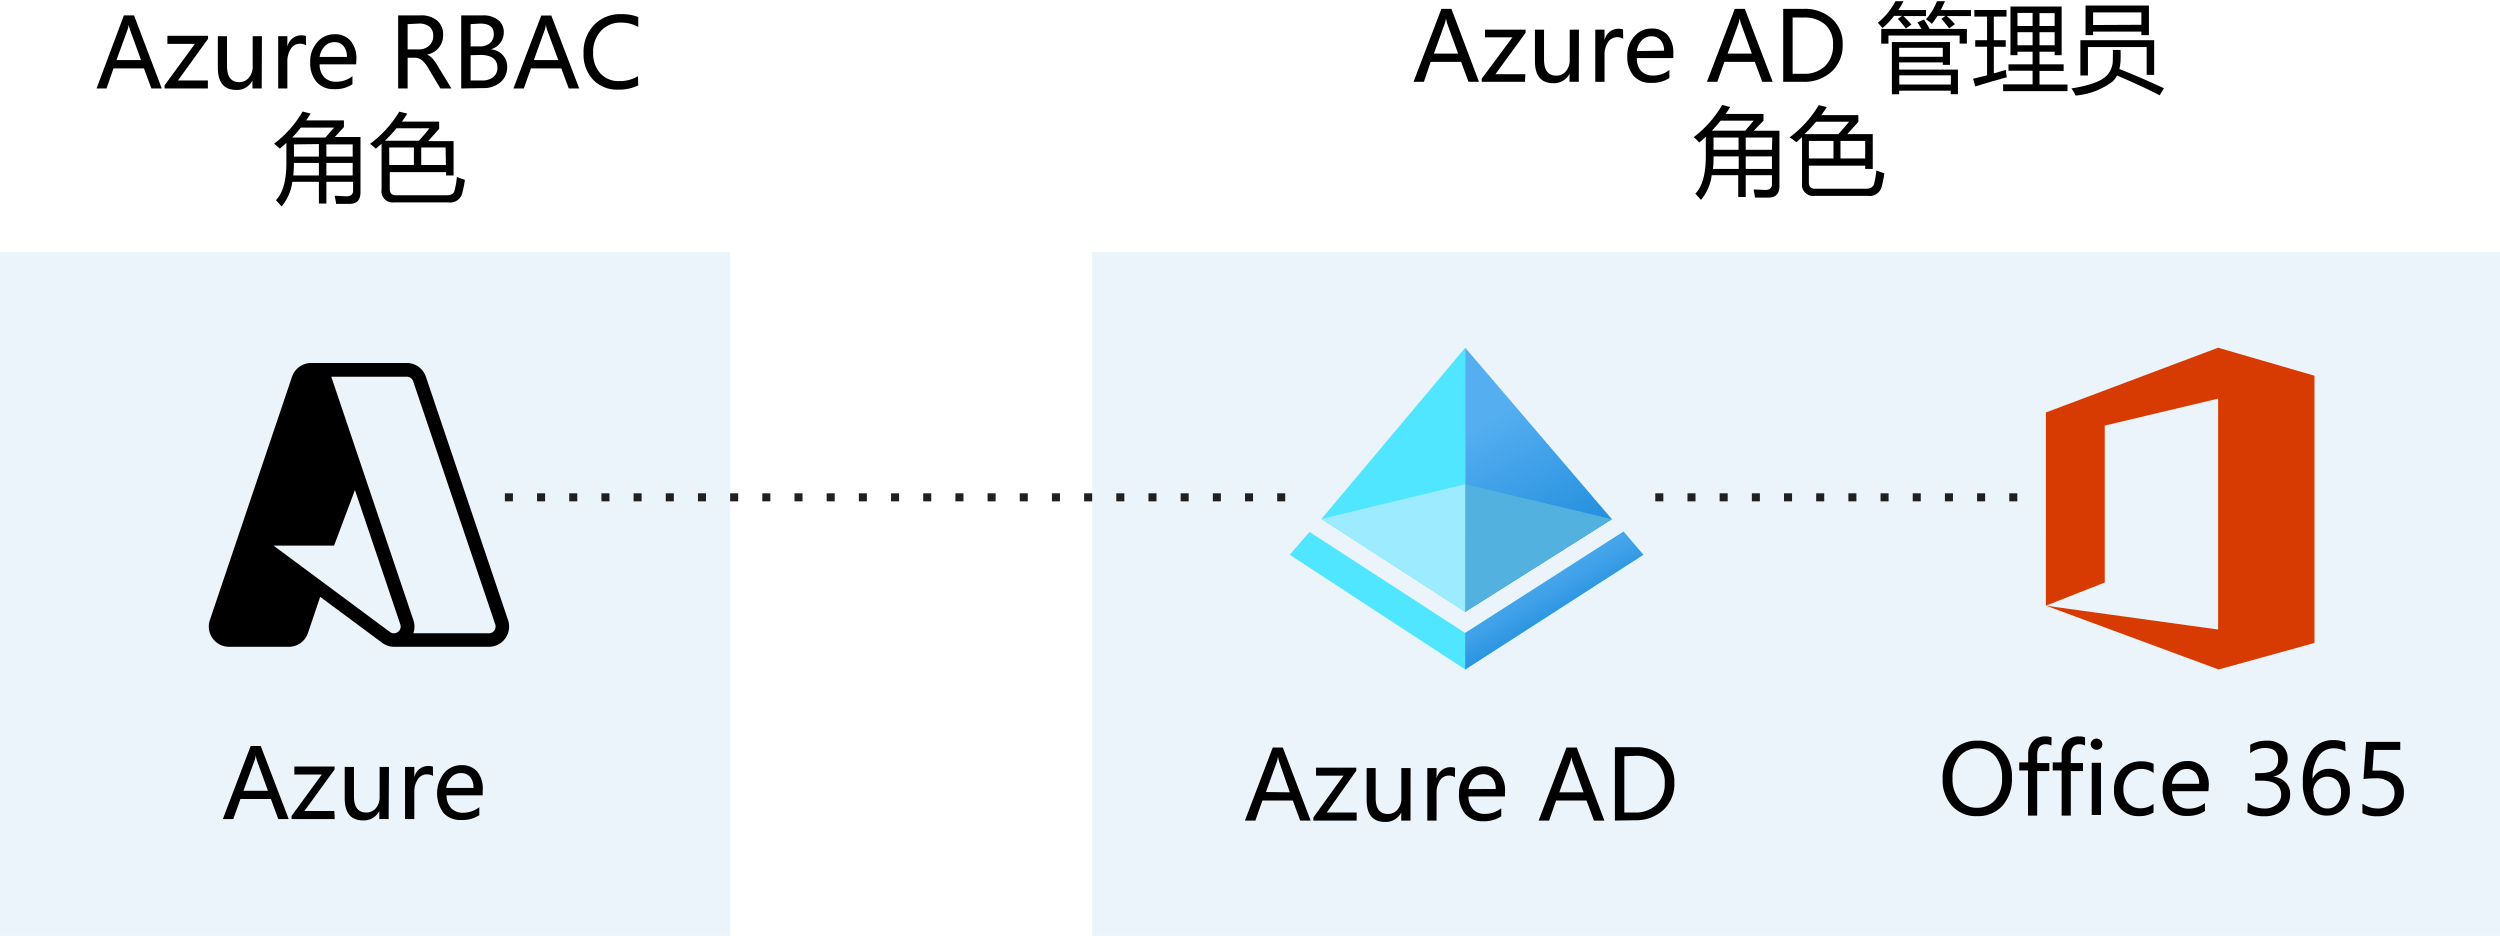 <svg xmlns="http://www.w3.org/2000/svg" xmlns:xlink="http://www.w3.org/1999/xlink" viewBox="0 0 310.76 116.32"><defs><style>.cls-1{fill:#fff;}.cls-2{fill:#0072c6;isolation:isolate;opacity:0.08;}.cls-3{fill:#d83b01;}.cls-4{fill:#50e6ff;}.cls-5{fill:url(#linear-gradient);}.cls-6{fill:#53b1e0;}.cls-7{fill:#9cebff;}.cls-8{fill:url(#linear-gradient-2);}.cls-9{fill:#231f20;}.cls-10{fill:#1e1e1e;}.cls-11{fill-rule:evenodd;}</style><linearGradient id="linear-gradient" x1="192.69" y1="328.39" x2="181.38" y2="306.98" gradientTransform="translate(0 -255.36)" gradientUnits="userSpaceOnUse"><stop offset="0" stop-color="#1988d9"/><stop offset="0.9" stop-color="#54aef0"/></linearGradient><linearGradient id="linear-gradient-2" x1="187.82" y1="322.17" x2="195.63" y2="335.65" gradientTransform="translate(0 -255.36)" gradientUnits="userSpaceOnUse"><stop offset="0.1" stop-color="#54aef0"/><stop offset="0.29" stop-color="#4fabee"/><stop offset="0.51" stop-color="#41a2e9"/><stop offset="0.74" stop-color="#2a93e0"/><stop offset="0.88" stop-color="#1988d9"/></linearGradient></defs><g id="source"><rect id="rect234" class="cls-1" x="-0.56" width="311.32" height="116.32"/><g id="g240"><rect id="rect236" class="cls-1" y="31.32" width="90.76" height="85"/><rect id="rect238" class="cls-2" y="31.32" width="90.76" height="85"/></g><g id="g246"><rect id="rect242" class="cls-1" x="135.76" y="31.32" width="175" height="85"/><rect id="rect244" class="cls-2" x="135.76" y="31.32" width="175" height="85"/></g><g id="g258"><polygon id="polygon254" class="cls-1" points="254.31 51.27 254.32 75.29 261.62 72.44 261.62 52.89 275.77 49.5 275.77 78.25 254.33 75.29 275.77 83.21 275.77 83.22 287.67 79.92 287.67 79.89 287.68 79.89 287.68 79.89 287.67 79.88 287.67 46.66 275.77 43.22 254.37 51.26 254.31 51.27"/><polygon id="polygon256" class="cls-3" points="275.78 83.22 254.32 75.29 275.72 78.25 275.72 49.55 261.63 52.9 261.63 72.41 254.31 75.29 254.31 51.27 275.72 43.22 287.7 46.7 287.7 79.92 275.78 83.22"/></g><g id="g274"><polygon id="polygon260" class="cls-4" points="201.81 66.08 204.27 68.96 182.13 83.22 160.32 68.96 162.78 66.12 182.13 78.68 201.81 66.08"/><polygon id="polygon262" class="cls-1" points="200.37 64.54 182.13 76.06 164.25 64.51 182.13 43.22 200.37 64.54"/><polygon id="polygon264" class="cls-4" points="164.25 64.51 182.13 43.22 182.13 76.06 164.25 64.51"/><polygon id="polygon266" class="cls-5" points="200.37 64.54 182.13 43.22 182.13 76.06 200.37 64.54"/><polygon id="polygon268" class="cls-6" points="182.13 76.06 182.13 60.19 200.37 64.54 182.13 76.06"/><polygon id="polygon270" class="cls-7" points="182.13 60.19 182.13 76.06 164.25 64.51 182.13 60.19"/><polygon id="polygon272" class="cls-8" points="201.81 66.08 182.13 78.68 182.13 83.22 204.27 68.96 201.81 66.08"/></g><path id="path276" class="cls-9" d="M159.76,62.32h-1v-1h1Zm-4,0h-1v-1h1Zm-4,0h-1v-1h1Zm-4,0h-1v-1h1Zm-4,0h-1v-1h1Zm-4,0h-1v-1h1Zm-4,0h-1v-1h1Zm-4,0h-1v-1h1Zm-4,0h-1v-1h1Zm-4,0h-1v-1h1Zm-4,0h-1v-1h1Zm-4,0h-1v-1h1Zm-4,0h-1v-1h1Zm-4,0h-1v-1h1Zm-4,0h-1v-1h1Zm-4,0h-1v-1h1Zm-4,0h-1v-1h1Zm-4,0h-1v-1h1Zm-4,0h-1v-1h1Zm-4,0h-1v-1h1Zm-4,0h-1v-1h1Zm-4,0h-1v-1h1Zm-4,0h-1v-1h1Zm-4,0h-1v-1h1Zm-4,0h-1v-1h1Z"/><path id="path278" class="cls-9" d="M250.76,62.32h-1v-1h1Zm-4,0h-1v-1h1Zm-4,0h-1v-1h1Zm-4,0h-1v-1h1Zm-4,0h-1v-1h1Zm-4,0h-1v-1h1Zm-4,0h-1v-1h1Zm-4,0h-1v-1h1Zm-4,0h-1v-1h1Zm-4,0h-1v-1h1Zm-4,0h-1v-1h1Zm-4,0h-1v-1h1Z"/><g id="Text"><g id="g291"><path id="path281" class="cls-10" d="M37.78,101.32H36.69L35.8,99H32.24l-.84,2.36H30.3L33.53,93h1Zm-2.3-3.24L34.16,94.5a3.5,3.5,0,0,1-.13-.56h0a3.53,3.53,0,0,1-.14.56l-1.3,3.58Z"/><path id="path283" class="cls-10" d="M43.07,95.59l-3.55,4.91H43v.82H38.11V101l3.55-4.88H38.44V95.3h4.63Z"/><path id="path285" class="cls-10" d="M49.17,101.32h-1v-.95h0a2,2,0,0,1-1.85,1.09c-1.43,0-2.14-.85-2.14-2.56V95.32h1v3.43c0,1.27.49,1.9,1.45,1.9a1.47,1.47,0,0,0,1.16-.52,2,2,0,0,0,.46-1.35V95.32h1Z"/><path id="path287" class="cls-10" d="M54.23,96.29a1.15,1.15,0,0,0-.72-.19,1.22,1.22,0,0,0-1,.58,2.59,2.59,0,0,0-.41,1.58v3.06h-1v-6h1v1.23h0a2.11,2.11,0,0,1,.63-1,1.41,1.41,0,0,1,.94-.36,1.58,1.58,0,0,1,.57.08Z"/><path id="path289" class="cls-10" d="M60.1,98.56H55.86a2.29,2.29,0,0,0,.54,1.55,1.88,1.88,0,0,0,1.42.54,2.87,2.87,0,0,0,1.86-.67v.9a3.37,3.37,0,0,1-2.09.58,2.52,2.52,0,0,1-2-.82,3.35,3.35,0,0,1-.72-2.3,3.28,3.28,0,0,1,.79-2.28,2.54,2.54,0,0,1,2-.88,2.28,2.28,0,0,1,1.83.76,3.26,3.26,0,0,1,.64,2.11Zm-1-.82a2,2,0,0,0-.41-1.29A1.35,1.35,0,0,0,57.62,96a1.57,1.57,0,0,0-1.16.48,2.16,2.16,0,0,0-.58,1.27Z"/></g><g id="g311"><path id="path293" class="cls-10" d="M248.5,101.46a3.68,3.68,0,0,1-2.86-1.18,4.4,4.4,0,0,1-1.07-3.06A4.62,4.62,0,0,1,245.66,94a3.85,3.85,0,0,1,3-1.2,3.62,3.62,0,0,1,2.8,1.17,4.35,4.35,0,0,1,1,3,4.59,4.59,0,0,1-1.09,3.25A3.73,3.73,0,0,1,248.5,101.46Zm.07-7.79a2.72,2.72,0,0,0-2.15,1,4.28,4.28,0,0,0,0,5,2.61,2.61,0,0,0,2.1.94,2.77,2.77,0,0,0,2.18-.9,3.65,3.65,0,0,0,.8-2.52,3.92,3.92,0,0,0-.77-2.58A2.67,2.67,0,0,0,248.57,93.67Z"/><path id="path295" class="cls-10" d="M257,93.28a1.2,1.2,0,0,0-.64-.16c-.67,0-1,.42-1,1.27v.93h1.41v.82h-1.41v5.18h-1V96.14h-1v-.82h1v-1a2.08,2.08,0,0,1,.54-1.5,2.12,2.12,0,0,1,2.06-.44Z"/><path id="path297" class="cls-10" d="M260.76,93.28a1.2,1.2,0,0,0-.64-.16c-.67,0-1,.42-1,1.27v.93h1.41v.82h-1.41v5.18h-1V96.14h-1v-.82h1v-1a2,2,0,0,1,.55-1.5,1.86,1.86,0,0,1,1.36-.54,2.08,2.08,0,0,1,.7.1Z"/><path id="path299" class="cls-10" d="M262,93.79a.61.61,0,0,1-.44-.17.63.63,0,0,1-.18-.45.55.55,0,0,1,.18-.44.6.6,0,0,1,.44-.18.63.63,0,0,1,.45.18.55.55,0,0,1,.18.44.59.59,0,0,1-.18.44A.63.63,0,0,1,262,93.79Zm.47,7.53h-1v-6h1Z"/><path id="path301" class="cls-10" d="M268.54,101a3,3,0,0,1-1.64.42,2.73,2.73,0,0,1-2.07-.84,3,3,0,0,1-.79-2.16,3.36,3.36,0,0,1,.85-2.38,3,3,0,0,1,2.27-.9,3.23,3.23,0,0,1,1.4.29v1a2.45,2.45,0,0,0-1.43-.47,1.9,1.9,0,0,0-1.51.66,2.48,2.48,0,0,0-.59,1.73,2.39,2.39,0,0,0,.55,1.66,1.91,1.91,0,0,0,1.49.61,2.4,2.4,0,0,0,1.47-.52Z"/><path id="path303" class="cls-10" d="M274.82,98.56h-4.24a2.29,2.29,0,0,0,.54,1.55,1.88,1.88,0,0,0,1.42.54,2.87,2.87,0,0,0,1.86-.67v.9a3.37,3.37,0,0,1-2.09.58,2.52,2.52,0,0,1-2-.82,3.35,3.35,0,0,1-.72-2.3,3.28,3.28,0,0,1,.79-2.28,2.54,2.54,0,0,1,2-.88,2.26,2.26,0,0,1,1.82.76,3.19,3.19,0,0,1,.65,2.11Zm-1-.82a1.89,1.89,0,0,0-.4-1.29,1.39,1.39,0,0,0-1.1-.46,1.56,1.56,0,0,0-1.15.48,2.24,2.24,0,0,0-.59,1.27Z"/><path id="path305" class="cls-10" d="M284.17,98.94a2.46,2.46,0,0,1-.21,1,2.28,2.28,0,0,1-.61.8,2.73,2.73,0,0,1-.93.51,4.06,4.06,0,0,1-1.2.18,3.53,3.53,0,0,1-1.91-.45v-1a3,3,0,0,0,1.94.66,2.42,2.42,0,0,0,.8-.11,1.79,1.79,0,0,0,.61-.32,1.39,1.39,0,0,0,.39-.51,1.71,1.71,0,0,0,.14-.67c0-1.1-.79-1.65-2.35-1.65h-.69v-.81h.66c1.38,0,2.07-.52,2.07-1.55s-.53-1.43-1.58-1.43a2.73,2.73,0,0,0-1.67.6v-.93a3.65,3.65,0,0,1,1.91-.48,2.81,2.81,0,0,1,.95.14,2.34,2.34,0,0,1,.74.41,1.93,1.93,0,0,1,.47.63,2.11,2.11,0,0,1,.17.82,2,2,0,0,1-1.68,2.13h0a2.7,2.7,0,0,1,.79.2,2.39,2.39,0,0,1,.63.42,2.11,2.11,0,0,1,.41.61A1.84,1.84,0,0,1,284.17,98.94Z"/><path id="path307" class="cls-10" d="M291,98.65a2.9,2.9,0,0,1-.2,1.13,2.6,2.6,0,0,1-1.38,1.48,2.6,2.6,0,0,1-1.06.2,2.34,2.34,0,0,1-1.13-.26,2.3,2.3,0,0,1-.85-.76,3.63,3.63,0,0,1-.53-1.21,6.26,6.26,0,0,1-.18-1.61,7.5,7.5,0,0,1,.24-2,4.8,4.8,0,0,1,.69-1.53,3.33,3.33,0,0,1,1.08-1,2.88,2.88,0,0,1,1.41-.34,3.34,3.34,0,0,1,1.4.24v.9a3,3,0,0,0-1.37-.33,2,2,0,0,0-1,.25,2.38,2.38,0,0,0-.77.71,3.48,3.48,0,0,0-.5,1.11,5.87,5.87,0,0,0-.17,1.45h0a2,2,0,0,1,1.91-1,2.65,2.65,0,0,1,1,.19,2.13,2.13,0,0,1,.76.53,2.27,2.27,0,0,1,.48.82A2.79,2.79,0,0,1,291,98.65Zm-1,.13a2.55,2.55,0,0,0,0-.78,1.77,1.77,0,0,0-.32-.59,1.37,1.37,0,0,0-.51-.38,1.68,1.68,0,0,0-.7-.13,1.65,1.65,0,0,0-.66.13,1.64,1.64,0,0,0-.53.37,1.7,1.7,0,0,0-.34.54,1.61,1.61,0,0,0-.13.65,2.79,2.79,0,0,0,.12.81,2.32,2.32,0,0,0,.35.66,1.41,1.41,0,0,0,.53.44,1.34,1.34,0,0,0,.68.16,1.65,1.65,0,0,0,.66-.13,1.39,1.39,0,0,0,.51-.39,1.63,1.63,0,0,0,.33-.59,2.22,2.22,0,0,0,.07-.77Z"/><path id="path309" class="cls-10" d="M297.2,98.75a3.09,3.09,0,0,1-.21,1.12,2.53,2.53,0,0,1-.6.85,2.62,2.62,0,0,1-.94.55,3.62,3.62,0,0,1-1.22.19,3.42,3.42,0,0,1-1.75-.35v-1a3.24,3.24,0,0,0,1.76.55,2.27,2.27,0,0,0,.82-.13,1.73,1.73,0,0,0,.62-.38,1.44,1.44,0,0,0,.4-.58,2.11,2.11,0,0,0,.14-.74,1.62,1.62,0,0,0-.55-1.29,2.41,2.41,0,0,0-1.6-.46h-1.43l.29-4.21h3.89v.86h-3.06l-.17,2.47h.78a3.44,3.44,0,0,1,1.19.18,2.38,2.38,0,0,1,.89.5,1.94,1.94,0,0,1,.56.79A2.83,2.83,0,0,1,297.2,98.75Z"/></g><g id="g327"><path id="path313" class="cls-10" d="M165,101.32h-1.09L163,99h-3.56l-.84,2.36h-1.1l3.22-8.4h1Zm-2.3-3.24-1.32-3.58a2.68,2.68,0,0,1-.13-.56h0a3.53,3.53,0,0,1-.14.56l-1.31,3.58Z"/><path id="path315" class="cls-10" d="M170.27,95.59l-3.55,4.91h3.51v.82h-4.92V101l3.55-4.88h-3.22V95.3h4.63Z"/><path id="path317" class="cls-10" d="M176.36,101.32h-1v-.95h0a2,2,0,0,1-1.85,1.09c-1.43,0-2.15-.85-2.15-2.56V95.32h1v3.43c0,1.27.48,1.9,1.45,1.9a1.47,1.47,0,0,0,1.16-.52,2,2,0,0,0,.45-1.35V95.32h1Z"/><path id="path319" class="cls-10" d="M181.43,96.29a1.15,1.15,0,0,0-.72-.19,1.2,1.2,0,0,0-1,.58,2.67,2.67,0,0,0-.42,1.58v3.06h-1v-6h1v1.23h0a2,2,0,0,1,.62-1,1.47,1.47,0,0,1,1-.36,1.58,1.58,0,0,1,.57.08Z"/><path id="path321" class="cls-10" d="M187.3,98.56h-4.24a2.29,2.29,0,0,0,.54,1.55,1.88,1.88,0,0,0,1.42.54,2.93,2.93,0,0,0,1.86-.67v.9a3.45,3.45,0,0,1-2.09.58,2.52,2.52,0,0,1-2-.82,3.36,3.36,0,0,1-.73-2.3,3.29,3.29,0,0,1,.8-2.28,2.54,2.54,0,0,1,2-.88,2.26,2.26,0,0,1,1.82.76,3.19,3.19,0,0,1,.65,2.11Zm-1-.82a2,2,0,0,0-.4-1.29,1.39,1.39,0,0,0-1.1-.46,1.56,1.56,0,0,0-1.15.48,2.24,2.24,0,0,0-.59,1.27Z"/><path id="path323" class="cls-10" d="M198.67,101.32h-1.09L196.69,99h-3.56l-.84,2.36h-1.1l3.23-8.4h1Zm-2.3-3.24-1.32-3.58a3.5,3.5,0,0,1-.13-.56h0a3.53,3.53,0,0,1-.14.56l-1.3,3.58Z"/><path id="path325" class="cls-10" d="M199.91,101.32v-8.4h2.32q4.44,0,4.44,4.09a4.13,4.13,0,0,1-1.24,3.13,4.61,4.61,0,0,1-3.3,1.18Zm1-7.51v6.62h1.25a3.55,3.55,0,0,0,2.58-.89,3.31,3.31,0,0,0,.92-2.5c0-2.16-1.15-3.23-3.44-3.23Z"/></g><g id="g357"><path id="path329" class="cls-10" d="M22,10.2H20.93L20,7.85H16.48l-.84,2.35h-1.1l3.23-8.4h1ZM19.72,7,18.4,3.38a3.5,3.5,0,0,1-.13-.56h0a3.53,3.53,0,0,1-.14.56L16.81,7Z"/><path id="path331" class="cls-10" d="M27.31,4.48l-3.55,4.9h3.52v.82H22.35V9.9L25.9,5H22.68V4.2h4.63Z"/><path id="path333" class="cls-10" d="M33.4,10.2h-1V9.25h0a2,2,0,0,1-1.85,1.09c-1.43,0-2.15-.85-2.15-2.55V4.2h1V7.63c0,1.27.48,1.9,1.45,1.9A1.46,1.46,0,0,0,32,9a2,2,0,0,0,.45-1.35V4.2h1Z"/><path id="path335" class="cls-10" d="M38.47,5.17A1.14,1.14,0,0,0,37.75,5a1.2,1.2,0,0,0-1,.58,2.66,2.66,0,0,0-.41,1.58v3h-1v-6h1V5.44h0a2.11,2.11,0,0,1,.63-1,1.4,1.4,0,0,1,.94-.35,1.58,1.58,0,0,1,.57.08Z"/><path id="path337" class="cls-10" d="M44.34,7.44H40.1A2.27,2.27,0,0,0,40.64,9a1.88,1.88,0,0,0,1.42.54,3,3,0,0,0,1.86-.66v.9a3.45,3.45,0,0,1-2.09.57,2.52,2.52,0,0,1-2-.82,3.35,3.35,0,0,1-.72-2.3A3.28,3.28,0,0,1,39.9,5a2.54,2.54,0,0,1,2-.88,2.26,2.26,0,0,1,1.82.76A3.24,3.24,0,0,1,44.37,7Zm-1-.81a1.9,1.9,0,0,0-.4-1.3,1.39,1.39,0,0,0-1.1-.46,1.52,1.52,0,0,0-1.15.49,2.18,2.18,0,0,0-.59,1.27Z"/><path id="path339" class="cls-10" d="M55.23,10.2H54.06L52.65,7.85a4.92,4.92,0,0,0-.37-.56,2.22,2.22,0,0,0-.37-.38,1.47,1.47,0,0,0-.41-.22,2.07,2.07,0,0,0-.5-.06h-.81V10.2h-1V1.8H51.7a3.06,3.06,0,0,1,1,.14,2.24,2.24,0,0,1,.81.42,1.94,1.94,0,0,1,.54.7,2.29,2.29,0,0,1,.19,1,2.44,2.44,0,0,1-.13.8,1.9,1.9,0,0,1-.38.66,2.48,2.48,0,0,1-.58.49,3.45,3.45,0,0,1-.77.31h0a2,2,0,0,1,.66.5c.1.12.19.24.28.37s.19.3.3.49Zm-5-7.51V5.74h1.34a2.25,2.25,0,0,0,.68-.11,1.64,1.64,0,0,0,.54-.32,1.53,1.53,0,0,0,.36-.51,1.79,1.79,0,0,0,.13-.68,1.32,1.32,0,0,0-.44-1.05,1.9,1.9,0,0,0-1.26-.38Z"/><path id="path341" class="cls-10" d="M56.39,10.2V1.8h2.39a2.65,2.65,0,0,1,1.72.53,1.71,1.71,0,0,1,.64,1.39A2.08,2.08,0,0,1,60.76,5a2.08,2.08,0,0,1-1.07.75h0a2.12,2.12,0,0,1,1.36.64,2,2,0,0,1,.51,1.41,2.18,2.18,0,0,1-.77,1.74,2.86,2.86,0,0,1-2,.67Zm1-7.51V5.4h1A1.92,1.92,0,0,0,59.65,5a1.32,1.32,0,0,0,.46-1.1c0-.81-.54-1.22-1.61-1.22Zm0,3.6v3h1.34a2,2,0,0,0,1.34-.41,1.4,1.4,0,0,0,.48-1.12c0-1-.68-1.49-2-1.49Z"/><path id="path343" class="cls-10" d="M69.77,10.2H68.68l-.89-2.35H64.23l-.84,2.35h-1.1l3.22-8.4h1ZM67.47,7,66.15,3.38A2.73,2.73,0,0,1,66,2.82h0a2.68,2.68,0,0,1-.13.56L64.55,7Z"/><path id="path345" class="cls-10" d="M76.49,9.85a4.9,4.9,0,0,1-2.32.49A3.73,3.73,0,0,1,71.3,9.19a4.29,4.29,0,0,1-1.08-3A4.44,4.44,0,0,1,71.43,2.9a4.09,4.09,0,0,1,3.08-1.24,4.9,4.9,0,0,1,2,.34V3a4,4,0,0,0-2-.5,3,3,0,0,0-2.35,1,3.6,3.6,0,0,0-.9,2.58,3.54,3.54,0,0,0,.84,2.45,2.89,2.89,0,0,0,2.21.91,4.1,4.1,0,0,0,2.19-.57Z"/><path id="path347" class="cls-10" d="M37.12,18.37a1.25,1.25,0,0,0-.73-.19,1.22,1.22,0,0,0-1,.58A2.74,2.74,0,0,0,35,20.34V23.4H34v-6h1v1.24h0a2.1,2.1,0,0,1,.62-1,1.43,1.43,0,0,1,1-.35,1.58,1.58,0,0,1,.57.08Z"/><path id="path349" class="cls-10" d="M40.67,23.54a2.77,2.77,0,0,1-2.12-.84,3.1,3.1,0,0,1-.8-2.23,3.24,3.24,0,0,1,.83-2.36,3,3,0,0,1,2.23-.85,2.72,2.72,0,0,1,2.1.83,3.29,3.29,0,0,1,.75,2.29,3.24,3.24,0,0,1-.81,2.3A2.86,2.86,0,0,1,40.67,23.54Zm.07-5.47a1.8,1.8,0,0,0-1.46.63,2.6,2.6,0,0,0-.54,1.74,2.48,2.48,0,0,0,.54,1.68,1.88,1.88,0,0,0,1.46.61,1.78,1.78,0,0,0,1.43-.6,2.6,2.6,0,0,0,.5-1.72,2.61,2.61,0,0,0-.5-1.73A1.73,1.73,0,0,0,40.74,18.07Z"/><path id="path351" class="cls-10" d="M46.15,23.4h-1V14.52h1Z"/><path id="path353" class="cls-10" d="M52.92,20.64H48.69a2.2,2.2,0,0,0,.54,1.55,1.84,1.84,0,0,0,1.41.54,3,3,0,0,0,1.87-.66V23a3.48,3.48,0,0,1-2.1.57,2.52,2.52,0,0,1-2-.82,3.36,3.36,0,0,1-.73-2.3,3.28,3.28,0,0,1,.79-2.28,2.56,2.56,0,0,1,2-.88,2.26,2.26,0,0,1,1.82.76,3.17,3.17,0,0,1,.64,2.12Zm-1-.81a2,2,0,0,0-.4-1.3,1.39,1.39,0,0,0-1.1-.46,1.54,1.54,0,0,0-1.16.49,2.16,2.16,0,0,0-.58,1.27Z"/><path id="path355" class="cls-10" d="M54,23.18v-1a2.86,2.86,0,0,0,1.73.58c.84,0,1.27-.28,1.27-.84a.84.84,0,0,0-.11-.41,1,1,0,0,0-.29-.29,1.85,1.85,0,0,0-.44-.23l-.53-.22a6.29,6.29,0,0,1-.7-.32,2.34,2.34,0,0,1-.51-.36,1.41,1.41,0,0,1-.3-.46A1.68,1.68,0,0,1,54,19a1.34,1.34,0,0,1,.2-.75,1.78,1.78,0,0,1,.51-.55,2.58,2.58,0,0,1,.74-.33,3.48,3.48,0,0,1,.85-.11,3.36,3.36,0,0,1,1.4.27v1a2.77,2.77,0,0,0-1.53-.43,2,2,0,0,0-.48.06,1.43,1.43,0,0,0-.38.17.88.88,0,0,0-.24.27.81.81,0,0,0-.08.34,1.1,1.1,0,0,0,.08.4,1.12,1.12,0,0,0,.25.28,1.94,1.94,0,0,0,.4.22l.53.22a5.78,5.78,0,0,1,.72.31,3.17,3.17,0,0,1,.54.36,1.45,1.45,0,0,1,.34.47,1.36,1.36,0,0,1,.12.63,1.39,1.39,0,0,1-.2.77,1.68,1.68,0,0,1-.52.54,2.15,2.15,0,0,1-.76.33,3.8,3.8,0,0,1-.89.1A3.41,3.41,0,0,1,54,23.18Z"/></g><g id="g409"><path id="path359" class="cls-10" d="M205.94,10.2h-1.09L204,7.85h-3.6l-.84,2.35h-1.1l3.23-8.4h1ZM203.64,7l-1.32-3.58a3.5,3.5,0,0,1-.13-.56h0a3.53,3.53,0,0,1-.14.56L200.72,7Z"/><path id="path361" class="cls-10" d="M211.23,4.48l-3.55,4.9h3.51v.82h-4.92V9.9L209.82,5H206.6V4.2h4.63Z"/><path id="path363" class="cls-10" d="M217.32,10.2h-1V9.25h0a2,2,0,0,1-1.85,1.09c-1.43,0-2.15-.85-2.15-2.55V4.2h1V7.63c0,1.27.48,1.9,1.45,1.9A1.47,1.47,0,0,0,215.91,9a2,2,0,0,0,.45-1.35V4.2h1Z"/><path id="path365" class="cls-10" d="M222.39,5.17a1.15,1.15,0,0,0-.72-.19,1.2,1.2,0,0,0-1,.58,2.67,2.67,0,0,0-.42,1.58V10.2h-1v-6h1V5.44h0a2.1,2.1,0,0,1,.62-1,1.63,1.63,0,0,1,1.52-.27Z"/><path id="path367" class="cls-10" d="M228.26,7.44H224A2.24,2.24,0,0,0,224.56,9a1.88,1.88,0,0,0,1.42.54,3,3,0,0,0,1.86-.66v.9a3.45,3.45,0,0,1-2.09.57,2.52,2.52,0,0,1-2-.82,3.35,3.35,0,0,1-.72-2.3A3.28,3.28,0,0,1,223.82,5a2.54,2.54,0,0,1,2-.88,2.26,2.26,0,0,1,1.82.76A3.24,3.24,0,0,1,228.29,7Zm-1-.81a1.9,1.9,0,0,0-.4-1.3,1.39,1.39,0,0,0-1.1-.46,1.52,1.52,0,0,0-1.15.49A2.17,2.17,0,0,0,224,6.63Z"/><path id="path369" class="cls-10" d="M239.63,10.2h-1.09l-.89-2.35h-3.56l-.84,2.35h-1.1l3.23-8.4h1ZM237.33,7,236,3.38a3.5,3.5,0,0,1-.13-.56h0a3.53,3.53,0,0,1-.14.56L234.42,7Z"/><path id="path371" class="cls-10" d="M240.87,10.2V1.8h2.32q4.44,0,4.44,4.09A4.13,4.13,0,0,1,246.4,9a4.57,4.57,0,0,1-3.31,1.18Zm1-7.51V9.31h1.26a3.56,3.56,0,0,0,2.57-.88,3.33,3.33,0,0,0,.92-2.51c0-2.15-1.15-3.22-3.44-3.23Z"/><path id="path373" class="cls-10" d="M178.73,23.4h-1v-.94h0a2.19,2.19,0,0,1-3,.77l-.24-.16a1.67,1.67,0,0,1-.51-1.26c0-1.12.66-1.78,2-2l1.8-.25q0-1.53-1.23-1.53a3,3,0,0,0-2,.74v-1a3.8,3.8,0,0,1,2-.56c1.41,0,2.11.75,2.11,2.24Zm-1-3-1.44.2a2.24,2.24,0,0,0-1,.33,1.1,1.1,0,0,0,0,1.56h0a1.23,1.23,0,0,0,.84.27,1.54,1.54,0,0,0,1.18-.5,1.75,1.75,0,0,0,.46-1.27Z"/><path id="path375" class="cls-10" d="M185.67,23.4h-1v-1h0a2.2,2.2,0,0,1-2.06,1.16,2.26,2.26,0,0,1-1.81-.8,3.35,3.35,0,0,1-.68-2.2,3.58,3.58,0,0,1,.75-2.38,2.48,2.48,0,0,1,2-.9,1.9,1.9,0,0,1,1.8,1h0V14.52h1Zm-1-2.71V19.8a1.7,1.7,0,0,0-.48-1.23,1.61,1.61,0,0,0-1.21-.5,1.66,1.66,0,0,0-1.39.64,2.85,2.85,0,0,0-.5,1.79,2.57,2.57,0,0,0,.48,1.63,1.6,1.6,0,0,0,1.3.6,1.62,1.62,0,0,0,1.3-.58,2.06,2.06,0,0,0,.53-1.46Z"/><path id="path377" class="cls-10" d="M196.13,23.4h-1V20a2.61,2.61,0,0,0-.31-1.45,1.17,1.17,0,0,0-1-.44,1.3,1.3,0,0,0-1,.56,2.18,2.18,0,0,0-.43,1.35V23.4h-1V19.84c0-1.18-.45-1.77-1.36-1.77a1.27,1.27,0,0,0-1,.53,2.2,2.2,0,0,0-.41,1.38V23.4h-1v-6h1v1h0a2,2,0,0,1,1.86-1.09,1.73,1.73,0,0,1,1.07.34,1.75,1.75,0,0,1,.63.9,2.12,2.12,0,0,1,2-1.24c1.32,0,2,.82,2,2.44Z"/><path id="path379" class="cls-10" d="M198.44,15.88a.6.6,0,0,1-.44-.18.59.59,0,0,1-.18-.44.63.63,0,0,1,.18-.45.6.6,0,0,1,.44-.18.62.62,0,0,1,.63.63.6.6,0,0,1-.18.44A.63.63,0,0,1,198.44,15.88Zm.47,7.52h-1v-6h1Z"/><path id="path381" class="cls-10" d="M205.83,23.4h-1V20c0-1.27-.46-1.91-1.39-1.91a1.5,1.5,0,0,0-1.19.54,2,2,0,0,0-.48,1.37v3.4h-1v-6h1v1h0a2.16,2.16,0,0,1,2-1.14,1.8,1.8,0,0,1,1.5.64,2.79,2.79,0,0,1,.52,1.83Z"/><path id="path383" class="cls-10" d="M208.14,15.88a.61.61,0,0,1-.62-.6v0a.63.63,0,0,1,.18-.45.59.59,0,0,1,.44-.18.6.6,0,0,1,.44.18.55.55,0,0,1,.19.45.6.6,0,0,1-.19.44A.6.6,0,0,1,208.14,15.88Zm.47,7.52h-1v-6h1Z"/><path id="path385" class="cls-10" d="M210.19,23.18v-1a2.84,2.84,0,0,0,1.73.58q1.26,0,1.26-.84a.67.67,0,0,0-.11-.41,1,1,0,0,0-.29-.29,1.78,1.78,0,0,0-.43-.23l-.54-.22a6.29,6.29,0,0,1-.7-.32,2.54,2.54,0,0,1-.5-.36,1.44,1.44,0,0,1-.31-.46,1.55,1.55,0,0,1-.1-.6,1.42,1.42,0,0,1,.19-.75,1.71,1.71,0,0,1,.52-.55,2.53,2.53,0,0,1,.73-.33,3.56,3.56,0,0,1,.86-.11,3.32,3.32,0,0,1,1.39.27v1a2.71,2.71,0,0,0-1.52-.43,2,2,0,0,0-.49.06,1.24,1.24,0,0,0-.37.17.78.78,0,0,0-.24.27.67.67,0,0,0-.09.34.9.9,0,0,0,.09.4,1,1,0,0,0,.25.28,1.94,1.94,0,0,0,.4.22l.53.22a6.36,6.36,0,0,1,.71.31,3.17,3.17,0,0,1,.54.36,1.35,1.35,0,0,1,.35.47,1.36,1.36,0,0,1,.12.63,1.58,1.58,0,0,1-.2.77,1.61,1.61,0,0,1-.53.54,2.1,2.1,0,0,1-.75.33,3.88,3.88,0,0,1-.9.1A3.32,3.32,0,0,1,210.19,23.18Z"/><path id="path387" class="cls-10" d="M218.43,23.34a1.87,1.87,0,0,1-.9.19c-1.05,0-1.58-.59-1.58-1.76V18.22h-1V17.4h1V15.94l1-.31V17.4h1.52v.82H217V21.6a1.38,1.38,0,0,0,.21.86.79.79,0,0,0,.68.26,1,1,0,0,0,.63-.2Z"/><path id="path389" class="cls-10" d="M222.84,18.37a1.25,1.25,0,0,0-.73-.19,1.22,1.22,0,0,0-1,.58,2.66,2.66,0,0,0-.41,1.58V23.4h-1v-6h1v1.24h0a2.11,2.11,0,0,1,.63-1,1.4,1.4,0,0,1,.94-.35,1.63,1.63,0,0,1,.58.08Z"/><path id="path391" class="cls-10" d="M228.18,23.4h-1v-.94h0a2.19,2.19,0,0,1-3,.77l-.24-.16a1.66,1.66,0,0,1-.5-1.26c0-1.12.66-1.78,2-2l1.79-.25Q227.22,18,226,18a3,3,0,0,0-2,.74v-1a3.8,3.8,0,0,1,2-.56c1.41,0,2.12.75,2.12,2.24Zm-1-3-1.44.2a2.24,2.24,0,0,0-1,.33,1.1,1.1,0,0,0,0,1.56h0a1.23,1.23,0,0,0,.84.27,1.54,1.54,0,0,0,1.18-.5,1.75,1.75,0,0,0,.46-1.27Z"/><path id="path393" class="cls-10" d="M232.77,23.34a1.87,1.87,0,0,1-.9.19c-1.05,0-1.57-.59-1.57-1.76V18.22h-1V17.4h1V15.94l1-.31V17.4h1.51v.82H231.3V21.6a1.52,1.52,0,0,0,.2.86.79.79,0,0,0,.68.26,1,1,0,0,0,.63-.2Z"/><path id="path395" class="cls-10" d="M236.56,23.54a2.77,2.77,0,0,1-2.12-.84,3.1,3.1,0,0,1-.8-2.23,3.24,3.24,0,0,1,.83-2.36,3,3,0,0,1,2.23-.85,2.72,2.72,0,0,1,2.1.83,3.29,3.29,0,0,1,.75,2.29,3.24,3.24,0,0,1-.81,2.3A2.86,2.86,0,0,1,236.56,23.54Zm.07-5.47a1.8,1.8,0,0,0-1.46.63,2.6,2.6,0,0,0-.54,1.74,2.48,2.48,0,0,0,.54,1.68,1.84,1.84,0,0,0,1.46.61,1.78,1.78,0,0,0,1.43-.6,2.6,2.6,0,0,0,.5-1.72,2.61,2.61,0,0,0-.5-1.73A1.73,1.73,0,0,0,236.63,18.07Z"/><path id="path397" class="cls-10" d="M244.21,18.37a1.22,1.22,0,0,0-.72-.19,1.2,1.2,0,0,0-1,.58,2.67,2.67,0,0,0-.42,1.58V23.4h-1v-6h1v1.24h0a2.1,2.1,0,0,1,.62-1,1.63,1.63,0,0,1,1.52-.27Z"/><path id="path399" class="cls-10" d="M251.67,18.37a1.25,1.25,0,0,0-.73-.19,1.2,1.2,0,0,0-1,.58,2.67,2.67,0,0,0-.42,1.58V23.4h-1v-6h1v1.24h0a2.1,2.1,0,0,1,.62-1,1.63,1.63,0,0,1,1.52-.27Z"/><path id="path401" class="cls-10" d="M255.22,23.54a2.8,2.8,0,0,1-2.12-.84,3.1,3.1,0,0,1-.8-2.23,3.24,3.24,0,0,1,.83-2.36,3,3,0,0,1,2.23-.85,2.72,2.72,0,0,1,2.1.83,3.29,3.29,0,0,1,.75,2.29,3.24,3.24,0,0,1-.81,2.3A2.86,2.86,0,0,1,255.22,23.54Zm.07-5.47a1.85,1.85,0,0,0-1.46.63,2.6,2.6,0,0,0-.54,1.74,2.48,2.48,0,0,0,.54,1.68,1.88,1.88,0,0,0,1.46.61,1.78,1.78,0,0,0,1.44-.6,2.66,2.66,0,0,0,.5-1.72,2.67,2.67,0,0,0-.5-1.73,1.76,1.76,0,0,0-1.44-.61Z"/><path id="path403" class="cls-10" d="M260.71,23.4h-1V14.52h1Z"/><path id="path405" class="cls-10" d="M267.47,20.64h-4.23a2.2,2.2,0,0,0,.54,1.55,1.84,1.84,0,0,0,1.41.54,3,3,0,0,0,1.87-.66V23a3.59,3.59,0,0,1-2.09.57,2.52,2.52,0,0,1-2-.82,3.36,3.36,0,0,1-.73-2.3,3.29,3.29,0,0,1,.8-2.28,2.54,2.54,0,0,1,2-.88,2.26,2.26,0,0,1,1.82.76,3.17,3.17,0,0,1,.64,2.12Zm-1-.81a2,2,0,0,0-.4-1.3,1.39,1.39,0,0,0-1.1-.46,1.52,1.52,0,0,0-1.15.49,2.15,2.15,0,0,0-.59,1.27Z"/><path id="path407" class="cls-10" d="M268.56,23.18v-1a2.86,2.86,0,0,0,1.73.58c.85,0,1.27-.28,1.27-.84a.84.84,0,0,0-.11-.41,1,1,0,0,0-.29-.29,1.85,1.85,0,0,0-.44-.23l-.53-.22a6.29,6.29,0,0,1-.7-.32,2.61,2.61,0,0,1-.51-.36,1.41,1.41,0,0,1-.3-.46,1.55,1.55,0,0,1-.1-.6,1.42,1.42,0,0,1,.19-.75,1.78,1.78,0,0,1,.51-.55,2.58,2.58,0,0,1,.74-.33,3.61,3.61,0,0,1,2.25.16v1a2.77,2.77,0,0,0-1.53-.43,2,2,0,0,0-.48.06,1,1,0,0,0-.37.17.78.78,0,0,0-.24.27.67.67,0,0,0-.09.34.9.9,0,0,0,.09.4.92.92,0,0,0,.24.28,2.24,2.24,0,0,0,.4.22l.54.22a6.36,6.36,0,0,1,.71.31,3.17,3.17,0,0,1,.54.36,1.45,1.45,0,0,1,.34.47,1.36,1.36,0,0,1,.12.63,1.47,1.47,0,0,1-.19.77,1.61,1.61,0,0,1-.53.54,2.29,2.29,0,0,1-.75.33,3.94,3.94,0,0,1-.9.1A3.36,3.36,0,0,1,268.56,23.18Z"/></g></g><path id="path17647" class="cls-11" d="M38.74,45.12H50.56a2.51,2.51,0,0,1,2.38,1.71L63.15,77.07a2.52,2.52,0,0,1-2.39,3.33H49a2.46,2.46,0,0,1-1.5-.5l-7.7-5.71-1.52,4.5a2.51,2.51,0,0,1-2.38,1.71H28.48a2.52,2.52,0,0,1-2.39-3.33L36.3,46.83a2.53,2.53,0,0,1,2.39-1.71ZM34.24,68,48.46,78.55a.82.82,0,0,0,.5.17h0a.84.84,0,0,0,.8-1.11l-5.64-16.7-2.39,6.37-.21.54H34ZM60.76,78.72H51.38a2.52,2.52,0,0,0,0-1.65L41.18,46.83v0h9.39a.83.83,0,0,1,.79.57L61.56,77.61A.84.84,0,0,1,60.76,78.72Z"/></g><g id="clean"><rect id="rect234-2" data-name="rect234" class="cls-1" x="-0.56" width="311.32" height="116.32"/><g id="g240-2" data-name="g240"><rect id="rect236-2" data-name="rect236" class="cls-1" y="31.32" width="90.76" height="85"/><rect id="rect238-2" data-name="rect238" class="cls-2" y="31.32" width="90.76" height="85"/></g><g id="g246-2" data-name="g246"><rect id="rect242-2" data-name="rect242" class="cls-1" x="135.76" y="31.32" width="175" height="85"/><rect id="rect244-2" data-name="rect244" class="cls-2" x="135.76" y="31.32" width="175" height="85"/></g><g id="g258-2" data-name="g258"><polygon id="polygon254-2" data-name="polygon254" class="cls-1" points="254.31 51.27 254.32 75.29 261.62 72.44 261.62 52.89 275.77 49.5 275.77 78.25 254.33 75.29 275.77 83.21 275.77 83.22 287.67 79.92 287.67 79.89 287.68 79.89 287.68 79.89 287.67 79.88 287.67 46.66 275.77 43.22 254.37 51.26 254.31 51.27"/><polygon id="polygon256-2" data-name="polygon256" class="cls-3" points="275.78 83.22 254.32 75.29 275.72 78.25 275.72 49.55 261.63 52.9 261.63 72.41 254.31 75.29 254.31 51.27 275.72 43.22 287.7 46.7 287.7 79.92 275.78 83.22"/></g><g id="g274-2" data-name="g274"><polygon id="polygon260-2" data-name="polygon260" class="cls-4" points="201.81 66.08 204.27 68.96 182.13 83.22 160.32 68.96 162.78 66.12 182.13 78.68 201.81 66.08"/><polygon id="polygon262-2" data-name="polygon262" class="cls-1" points="200.37 64.54 182.13 76.06 164.25 64.51 182.13 43.22 200.37 64.54"/><polygon id="polygon264-2" data-name="polygon264" class="cls-4" points="164.25 64.51 182.13 43.22 182.13 76.06 164.25 64.51"/><polygon id="polygon266-2" data-name="polygon266" class="cls-5" points="200.37 64.54 182.13 43.22 182.13 76.06 200.37 64.54"/><polygon id="polygon268-2" data-name="polygon268" class="cls-6" points="182.13 76.06 182.13 60.19 200.37 64.54 182.13 76.06"/><polygon id="polygon270-2" data-name="polygon270" class="cls-7" points="182.13 60.19 182.13 76.06 164.25 64.51 182.13 60.19"/><polygon id="polygon272-2" data-name="polygon272" class="cls-8" points="201.81 66.08 182.13 78.68 182.13 83.22 204.27 68.96 201.81 66.08"/></g><path id="path276-2" data-name="path276" class="cls-9" d="M159.76,62.32h-1v-1h1Zm-4,0h-1v-1h1Zm-4,0h-1v-1h1Zm-4,0h-1v-1h1Zm-4,0h-1v-1h1Zm-4,0h-1v-1h1Zm-4,0h-1v-1h1Zm-4,0h-1v-1h1Zm-4,0h-1v-1h1Zm-4,0h-1v-1h1Zm-4,0h-1v-1h1Zm-4,0h-1v-1h1Zm-4,0h-1v-1h1Zm-4,0h-1v-1h1Zm-4,0h-1v-1h1Zm-4,0h-1v-1h1Zm-4,0h-1v-1h1Zm-4,0h-1v-1h1Zm-4,0h-1v-1h1Zm-4,0h-1v-1h1Zm-4,0h-1v-1h1Zm-4,0h-1v-1h1Zm-4,0h-1v-1h1Zm-4,0h-1v-1h1Zm-4,0h-1v-1h1Z"/><path id="path278-2" data-name="path278" class="cls-9" d="M250.76,62.32h-1v-1h1Zm-4,0h-1v-1h1Zm-4,0h-1v-1h1Zm-4,0h-1v-1h1Zm-4,0h-1v-1h1Zm-4,0h-1v-1h1Zm-4,0h-1v-1h1Zm-4,0h-1v-1h1Zm-4,0h-1v-1h1Zm-4,0h-1v-1h1Zm-4,0h-1v-1h1Zm-4,0h-1v-1h1Z"/><path id="path17647-2" data-name="path17647" class="cls-11" d="M38.74,45.12H50.56a2.51,2.51,0,0,1,2.38,1.71L63.15,77.07a2.52,2.52,0,0,1-2.39,3.33H49a2.46,2.46,0,0,1-1.5-.5l-7.7-5.71-1.52,4.5a2.51,2.51,0,0,1-2.38,1.71H28.48a2.52,2.52,0,0,1-2.39-3.33L36.3,46.83a2.53,2.53,0,0,1,2.39-1.71ZM34.24,68,48.46,78.55a.82.82,0,0,0,.5.17h0a.84.84,0,0,0,.8-1.11l-5.64-16.7-2.39,6.37-.21.54H34ZM60.76,78.72H51.38a2.52,2.52,0,0,0,0-1.65L41.18,46.83v0h9.39a.83.83,0,0,1,.79.57L61.56,77.61A.84.84,0,0,1,60.76,78.72Z"/></g><g id="text-2" data-name="text"><path d="M35.89,101.81h-1.3l-.92-2.49H29.89L29,101.81h-1.3l3.46-9.08h1.25ZM33.31,98.3l-1.38-3.78a4.54,4.54,0,0,1-.14-.63h0a3.59,3.59,0,0,1-.14.63L30.26,98.3Z"/><path d="M41.61,101.81H36.24v-.38L40,96.28H36.59v-1h5v.37l-3.75,5.16h3.72Z"/><path d="M48.31,101.81H47.15v-1h0a2.15,2.15,0,0,1-2,1.17c-1.54,0-2.3-.92-2.3-2.75V95.33H44V99c0,1.31.51,2,1.52,2a1.5,1.5,0,0,0,1.21-.55,2.11,2.11,0,0,0,.46-1.4V95.33h1.16Z"/><path d="M53.83,96.46a1.43,1.43,0,0,0-.8-.2,1.31,1.31,0,0,0-1.1.62,2.85,2.85,0,0,0-.43,1.65v3.28H50.35V95.33H51.5v1.31h0a1.78,1.78,0,0,1,1.7-1.43,1.67,1.67,0,0,1,.61.09Z"/><path d="M60,98.86H55.51a2.33,2.33,0,0,0,.57,1.6,2,2,0,0,0,1.5.57,3.25,3.25,0,0,0,2-.7v1a3.88,3.88,0,0,1-2.27.6,2.77,2.77,0,0,1-2.19-.89,4.1,4.1,0,0,1,.07-4.93,2.8,2.8,0,0,1,2.15-1,2.53,2.53,0,0,1,2,.82A3.41,3.41,0,0,1,60,98.28Zm-1.15-.92a2,2,0,0,0-.41-1.36,1.45,1.45,0,0,0-1.16-.48,1.6,1.6,0,0,0-1.18.51,2.28,2.28,0,0,0-.63,1.33Z"/><path d="M162.92,102h-1.3l-.92-2.49h-3.78l-.87,2.49h-1.3l3.46-9.08h1.25Zm-2.59-3.51L159,94.67a4.54,4.54,0,0,1-.14-.63h0a3.82,3.82,0,0,1-.14.63l-1.36,3.78Z"/><path d="M168.64,102h-5.38v-.39L167,96.42h-3.41v-1h5v.38L164.92,101h3.72Z"/><path d="M175.33,102h-1.15v-1h0a2.15,2.15,0,0,1-2,1.17c-1.54,0-2.3-.92-2.3-2.76V95.47H171v3.71c0,1.32.51,2,1.51,2a1.52,1.52,0,0,0,1.22-.56,2.06,2.06,0,0,0,.46-1.39V95.47h1.15Z"/><path d="M180.85,96.61a1.3,1.3,0,0,0-.79-.2A1.29,1.29,0,0,0,179,97a2.81,2.81,0,0,0-.43,1.64V102h-1.15V95.47h1.15v1.32h0a1.78,1.78,0,0,1,1.7-1.43,1.58,1.58,0,0,1,.6.09Z"/><path d="M187.07,99h-4.53a2.38,2.38,0,0,0,.56,1.6,2,2,0,0,0,1.51.57,3.25,3.25,0,0,0,2-.7v1a3.81,3.81,0,0,1-2.27.61,2.77,2.77,0,0,1-2.19-.89,3.6,3.6,0,0,1-.79-2.48,3.55,3.55,0,0,1,.86-2.45,2.75,2.75,0,0,1,2.15-1,2.49,2.49,0,0,1,2,.82,3.39,3.39,0,0,1,.71,2.29Zm-1.15-.92a2,2,0,0,0-.41-1.36,1.45,1.45,0,0,0-1.16-.48,1.6,1.6,0,0,0-1.18.51,2.28,2.28,0,0,0-.63,1.33Z"/><path d="M199.43,102h-1.3l-.92-2.49h-3.78l-.87,2.49h-1.3l3.46-9.08H196Zm-2.59-3.51-1.37-3.78a4.54,4.54,0,0,1-.14-.63h0a3.82,3.82,0,0,1-.14.63l-1.36,3.78Z"/><path d="M200.74,102V92.88h2.59a5,5,0,0,1,3.43,1.2,4.09,4.09,0,0,1,1.37,3.22,4.39,4.39,0,0,1-1.37,3.38,5,5,0,0,1-3.52,1.28Zm1.17-8v7h1.32a3.72,3.72,0,0,0,2.7-1,3.49,3.49,0,0,0,1-2.64,3.16,3.16,0,0,0-1-2.55,3.86,3.86,0,0,0-2.62-.86Z"/><path d="M241.48,96.87a5,5,0,0,1,1.19-3.5,4.14,4.14,0,0,1,3.22-1.3,3.92,3.92,0,0,1,3.05,1.27,4.73,4.73,0,0,1,1.15,3.31,5,5,0,0,1-1.18,3.51,4.08,4.08,0,0,1-3.16,1.29,4,4,0,0,1-3.1-1.27A4.7,4.7,0,0,1,241.48,96.87Zm1.23-.1a3.94,3.94,0,0,0,.84,2.64,2.72,2.72,0,0,0,2.2,1,2.89,2.89,0,0,0,2.28-1,4,4,0,0,0,.83-2.67,4.08,4.08,0,0,0-.81-2.71,2.78,2.78,0,0,0-2.23-1,2.84,2.84,0,0,0-2.25,1A3.94,3.94,0,0,0,242.71,96.77Z"/><path d="M255,92.68a1.51,1.51,0,0,0-.7-.17c-.71,0-1.07.45-1.07,1.34v1h1.51v1h-1.51v5.53h-1.14V95.77H251v-1h1.11v-1a2.21,2.21,0,0,1,.6-1.64,2.06,2.06,0,0,1,1.53-.59,2.12,2.12,0,0,1,.78.11Z"/><path d="M259.18,92.68a1.51,1.51,0,0,0-.7-.17c-.71,0-1.07.45-1.07,1.34v1h1.51v1h-1.51v5.53h-1.14V95.77h-1.11v-1h1.11v-1a2.21,2.21,0,0,1,.6-1.64,2.06,2.06,0,0,1,1.53-.59,2.12,2.12,0,0,1,.78.11Z"/><path d="M259.88,92.53a.73.73,0,0,1,1.24-.51.7.7,0,0,1,0,1,.78.78,0,0,1-1,0A.71.71,0,0,1,259.88,92.53Zm.13,8.77V94.82h1.15v6.48Z"/><path d="M267.69,101a3.4,3.4,0,0,1-1.79.45,3,3,0,0,1-2.27-.9,3.25,3.25,0,0,1-.85-2.34,3.61,3.61,0,0,1,.92-2.57,3.25,3.25,0,0,1,2.47-1,3.42,3.42,0,0,1,1.53.31v1.14a2.51,2.51,0,0,0-1.53-.51,2.05,2.05,0,0,0-1.6.69,2.61,2.61,0,0,0-.62,1.82,2.53,2.53,0,0,0,.58,1.75,2.06,2.06,0,0,0,1.58.63,2.59,2.59,0,0,0,1.58-.55Z"/><path d="M274.51,98.35H270a2.31,2.31,0,0,0,.57,1.6,2,2,0,0,0,1.51.57,3.19,3.19,0,0,0,2-.7v1a3.88,3.88,0,0,1-2.27.6,2.8,2.8,0,0,1-2.2-.89,3.62,3.62,0,0,1-.78-2.47,3.53,3.53,0,0,1,.86-2.46,2.78,2.78,0,0,1,2.15-1,2.48,2.48,0,0,1,2,.81,3.36,3.36,0,0,1,.72,2.29Zm-1.15-.92a2,2,0,0,0-.41-1.36,1.45,1.45,0,0,0-1.16-.48,1.62,1.62,0,0,0-1.19.51,2.41,2.41,0,0,0-.63,1.33Z"/><path d="M279.4,99.78a3.35,3.35,0,0,0,2.11.72A2.2,2.2,0,0,0,283,100a1.52,1.52,0,0,0,.55-1.23c0-1.15-.82-1.73-2.47-1.73h-.75v-.94H281c1.45,0,2.18-.54,2.18-1.62s-.55-1.5-1.67-1.5a3,3,0,0,0-1.8.65V92.58a4.14,4.14,0,0,1,2.08-.51,2.74,2.74,0,0,1,1.87.61,2,2,0,0,1,.7,1.57,2.21,2.21,0,0,1-1.82,2.29v0a2.47,2.47,0,0,1,1.56.7,2,2,0,0,1,.57,1.47,2.46,2.46,0,0,1-.88,2,3.51,3.51,0,0,1-2.35.75,4,4,0,0,1-2.08-.48Z"/><path d="M291.57,93.39a3.28,3.28,0,0,0-1.49-.37,2.22,2.22,0,0,0-1.89,1,4.87,4.87,0,0,0-.73,2.8h0a2.17,2.17,0,0,1,2.06-1.25,2.43,2.43,0,0,1,1.88.77,2.89,2.89,0,0,1,.7,2,3,3,0,0,1-.81,2.18,2.7,2.7,0,0,1-2.07.86,2.55,2.55,0,0,1-2.17-1.08,5.17,5.17,0,0,1-.79-3.07,6.36,6.36,0,0,1,1-3.82,3.21,3.21,0,0,1,2.72-1.41,3.71,3.71,0,0,1,1.52.26Zm-4,4.94a2.46,2.46,0,0,0,.47,1.53,1.5,1.5,0,0,0,1.27.64,1.51,1.51,0,0,0,1.22-.55,2.13,2.13,0,0,0,.47-1.42,2.23,2.23,0,0,0-.44-1.46,1.76,1.76,0,0,0-2.51,0A1.8,1.8,0,0,0,287.54,98.33Z"/><path d="M298.81,98.5a2.77,2.77,0,0,1-.88,2.14,3.38,3.38,0,0,1-2.37.82,3.78,3.78,0,0,1-1.9-.38V99.9a3.39,3.39,0,0,0,1.87.6,2.21,2.21,0,0,0,1.54-.52,1.82,1.82,0,0,0,.58-1.4,1.64,1.64,0,0,0-.61-1.35,2.68,2.68,0,0,0-1.71-.48,14.08,14.08,0,0,0-1.54.08l.33-4.61h4.24v1h-3.27l-.19,2.57.83,0a3.36,3.36,0,0,1,2.26.71A2.53,2.53,0,0,1,298.81,98.5Z"/><path d="M183.84,10.17h-1.3l-.92-2.48h-3.78L177,10.17h-1.29l3.46-9.07h1.25Zm-2.59-3.51-1.37-3.77a4.54,4.54,0,0,1-.14-.63h0a3.82,3.82,0,0,1-.14.63l-1.36,3.77Z"/><path d="M189.56,10.17h-5.38V9.79L188,4.64h-3.41V3.69h5.05v.38l-3.75,5.15h3.72Z"/><path d="M196.25,10.17H195.1v-1h0a2.15,2.15,0,0,1-2,1.17c-1.54,0-2.3-.91-2.3-2.75V3.69h1.13V7.4c0,1.32.51,2,1.51,2a1.52,1.52,0,0,0,1.22-.56,2.09,2.09,0,0,0,.46-1.4V3.69h1.15Z"/><path d="M201.77,4.83a1.38,1.38,0,0,0-1.89.42,2.79,2.79,0,0,0-.43,1.64v3.28H198.3V3.69h1.15V5h0a1.78,1.78,0,0,1,1.7-1.43,1.58,1.58,0,0,1,.6.09Z"/><path d="M208,7.22h-4.53A2.29,2.29,0,0,0,204,8.83a2,2,0,0,0,1.51.56,3.24,3.24,0,0,0,2-.69v1a3.88,3.88,0,0,1-2.27.6,2.74,2.74,0,0,1-2.19-.89A3.56,3.56,0,0,1,202.28,7a3.55,3.55,0,0,1,.86-2.45,2.75,2.75,0,0,1,2.15-1,2.49,2.49,0,0,1,2,.82A3.36,3.36,0,0,1,208,6.64Zm-1.15-.92A2,2,0,0,0,206.43,5a1.46,1.46,0,0,0-1.16-.49,1.62,1.62,0,0,0-1.19.51,2.36,2.36,0,0,0-.62,1.33Z"/><path d="M220.35,10.17h-1.3l-.92-2.48h-3.78l-.88,2.48h-1.29l3.46-9.07h1.25Zm-2.59-3.51-1.37-3.77a4.54,4.54,0,0,1-.14-.63h0a3.82,3.82,0,0,1-.14.63l-1.36,3.77Z"/><path d="M221.66,10.17V1.1h2.59a5,5,0,0,1,3.43,1.2,4.07,4.07,0,0,1,1.37,3.22,4.4,4.4,0,0,1-1.37,3.38,5,5,0,0,1-3.52,1.27Zm1.17-8v7h1.32a3.71,3.71,0,0,0,2.7-.94,3.5,3.5,0,0,0,1-2.64,3.18,3.18,0,0,0-1-2.56,3.86,3.86,0,0,0-2.62-.85Z"/><path d="M236.91,3.54c-.3-.39-.62-.78-1-1.19l.53-.38h-1A9.39,9.39,0,0,1,234,3.49c-.15-.19-.35-.41-.58-.66A8.49,8.49,0,0,0,235.61.15h1a9.27,9.27,0,0,1-.64,1.1h3.44V2H236.6c.35.34.69.69,1,1.05Zm-3.06.06h5c-.14-.24-.31-.52-.5-.82l.81-.35a11.66,11.66,0,0,1,.7,1.17h4.63V5.42h-.9v-1h-8.85V5.43h-.9Zm1.32,1.63h7.22V8.06h-.89v-.3h-5.43v.89h7.31v3.06h-.9v-.44h-6.41v.45h-.9Zm6.33.71h-5.43V7.06h5.43Zm1,3.42h-6.41v1.15h6.41Zm-.22-5.83c-.26-.36-.57-.76-.95-1.19l.51-.37h-1a8.61,8.61,0,0,1-.71,1,5,5,0,0,0-.72-.57A7.61,7.61,0,0,0,240.77.15h1c-.17.38-.34.75-.53,1.1H245V2h-3a11.36,11.36,0,0,1,1,1Z"/><path d="M245.26,9.79,247,9.36V5.81h-1.47V5H247V2.06h-1.58V1.24h4v.82h-1.58V5h1.48v.82h-1.48V9.12l1.5-.43c0,.35.08.66.12.91-1.33.36-2.64.74-3.92,1.14Zm3.73.69h3.67V8.79h-3V8h3V6.43h-1.88v.43h-.87V.81h6.36V6.86h-.87V6.43h-1.88V8h3v.82h-3v1.69H257v.82h-8Zm1.79-7.25h1.88V1.61h-1.88Zm0,2.4h1.88V4h-1.88Zm4.62-4h-1.88V3.23h1.88Zm-1.88,4h1.88V4h-1.88Z"/><path d="M262.64,6.21h.95a13.13,13.13,0,0,1,0,1.37,5.66,5.66,0,0,1-.14,1q2.54,1,5.54,2.39l-.53.88c-1.53-.79-3.29-1.61-5.31-2.46a2.82,2.82,0,0,1-.54.74A8.9,8.9,0,0,1,258,11.88a3.72,3.72,0,0,0-.52-.89c2.2-.34,3.65-.86,4.36-1.56a2.72,2.72,0,0,0,.79-1.94C262.64,7.06,262.65,6.63,262.64,6.21ZM258.6,5h9.17V9.31h-.93V5.85h-7.3V9.38h-.94Zm.64-4.31h7.88V4.37h-.94V3.93h-6v.44h-.94Zm6.94,2.39V1.54h-6V3.11Z"/><path d="M210.53,17.05a13.52,13.52,0,0,0,3.54-4l1,.25c-.18.3-.37.58-.56.86h4.7V15L218,16.25h3.19v6.87q0,1.44-1.35,1.44l-1.7,0c0-.29-.1-.61-.16-1,.55,0,1.06.05,1.51.05s.77-.23.77-.69V21.78H217v2.71h-.93V21.78h-3.3a5.86,5.86,0,0,1-1.33,3.07l-.7-.78c.86-.88,1.3-2.44,1.3-4.67V17c-.27.25-.54.49-.82.72C211,17.47,210.8,17.27,210.53,17.05ZM218,15h-4.12c-.34.43-.7.84-1.08,1.24h4.14Zm-5.05,6h3.18V19.44H213C213,20,213,20.49,212.92,21ZM213,17.1v1.52h3.11V17.1Zm7.3,0H217v1.52h3.26ZM217,21h3.26V19.44H217Z"/><path d="M222.46,17.07a13.77,13.77,0,0,0,3.62-4l1,.24c-.21.34-.44.67-.68,1H231v.83c-.44.51-.9,1-1.37,1.53h3.16V21h-.94v-.41h-7v2.08c0,.53.25.79.74.79h6.33c.52,0,.84-.16,1-.49a8.44,8.44,0,0,0,.31-1.79q.35.15,1,.36a11.67,11.67,0,0,1-.34,1.7,1.54,1.54,0,0,1-1.71,1.11h-6.61a1.4,1.4,0,0,1-1.57-1.6V17.05c-.23.21-.46.42-.71.62A8.09,8.09,0,0,0,222.46,17.07Zm7.39-1.94h-4.1a17.29,17.29,0,0,1-1.44,1.54h4.21C229,16.14,229.43,15.63,229.85,15.13Zm-5,4.57h3.06V17.52h-3.06Zm7-2.18h-3.07V19.7h3.07Z"/><path d="M20.11,11H18.82L17.89,8.5H14.11L13.24,11H12L15.4,1.91h1.26ZM17.53,7.47,16.16,3.7A4.54,4.54,0,0,1,16,3.07h0a2.92,2.92,0,0,1-.15.63L14.48,7.47Z"/><path d="M25.84,11H20.46V10.6l3.77-5.15H20.81v-1h5.05v.38L22.12,10h3.72Z"/><path d="M32.53,11H31.38V10h0a2.13,2.13,0,0,1-2,1.18c-1.53,0-2.3-.92-2.3-2.76V4.5h1.14V8.21c0,1.32.5,2,1.51,2a1.5,1.5,0,0,0,1.21-.56,2.09,2.09,0,0,0,.47-1.39V4.5h1.15Z"/><path d="M38.05,5.64a1.3,1.3,0,0,0-.79-.2,1.28,1.28,0,0,0-1.1.62,2.82,2.82,0,0,0-.44,1.64V11H34.58V4.5h1.14V5.82h0a1.77,1.77,0,0,1,1.7-1.43,1.58,1.58,0,0,1,.6.09Z"/><path d="M44.27,8H39.73a2.33,2.33,0,0,0,.57,1.6,2,2,0,0,0,1.51.56,3.21,3.21,0,0,0,2-.69v1a3.78,3.78,0,0,1-2.26.61,2.8,2.8,0,0,1-2.2-.89,3.65,3.65,0,0,1-.79-2.48,3.51,3.51,0,0,1,.87-2.45,2.74,2.74,0,0,1,2.15-1,2.47,2.47,0,0,1,2,.82,3.34,3.34,0,0,1,.72,2.29Zm-1.15-.92a2,2,0,0,0-.42-1.36,1.43,1.43,0,0,0-1.15-.48,1.62,1.62,0,0,0-1.19.51,2.41,2.41,0,0,0-.63,1.33Z"/><path d="M56.12,11H54.74L53.23,8.46a3.47,3.47,0,0,0-.82-1,1.44,1.44,0,0,0-.9-.28h-.84V11H49.49V1.91h2.77a3.07,3.07,0,0,1,2.07.64,2.21,2.21,0,0,1,.75,1.78,2.39,2.39,0,0,1-2,2.45v0a2.1,2.1,0,0,1,.65.45,7.07,7.07,0,0,1,.7,1Zm-5.45-8V6.14h1.38a1.84,1.84,0,0,0,1.3-.47,1.58,1.58,0,0,0,.5-1.23,1.42,1.42,0,0,0-.45-1.11,2,2,0,0,0-1.33-.4Z"/><path d="M57.33,11V1.91H60a3,3,0,0,1,1.91.57A1.83,1.83,0,0,1,62.62,4a2.14,2.14,0,0,1-.43,1.33A2.26,2.26,0,0,1,61,6.13v0a2.25,2.25,0,0,1,1.48.7,2.11,2.11,0,0,1,.56,1.5,2.38,2.38,0,0,1-.84,1.9,3.2,3.2,0,0,1-2.16.72Zm1.17-8V5.77h1.07a2,2,0,0,0,1.33-.41,1.42,1.42,0,0,0,.48-1.14q0-1.29-1.71-1.29Zm0,3.86V10h1.41a2.11,2.11,0,0,0,1.42-.43,1.46,1.46,0,0,0,.5-1.18c0-1-.71-1.56-2.12-1.56Z"/><path d="M72,11h-1.3L69.77,8.5H66L65.11,11H63.82l3.46-9.07h1.25ZM69.4,7.47,68,3.7a4.54,4.54,0,0,1-.14-.63h0a3.82,3.82,0,0,1-.14.63L66.36,7.47Z"/><path d="M79.34,10.61a5.36,5.36,0,0,1-2.51.53A4.11,4.11,0,0,1,73.71,9.9a4.59,4.59,0,0,1-1.17-3.28,4.81,4.81,0,0,1,1.32-3.53,4.45,4.45,0,0,1,3.33-1.33,5.55,5.55,0,0,1,2.15.36V3.35a4.33,4.33,0,0,0-2.14-.54,3.26,3.26,0,0,0-2.47,1,3.79,3.79,0,0,0-1,2.73,3.65,3.65,0,0,0,.9,2.59,3.05,3.05,0,0,0,2.33.95,4.34,4.34,0,0,0,2.34-.61Z"/><path d="M34.07,17.86a13.25,13.25,0,0,0,3.54-4l1,.26c-.18.29-.36.57-.56.85h4.7v.83l-1.13,1.23h3.19v6.87q0,1.44-1.35,1.44l-1.69,0c0-.29-.11-.61-.17-1,.56,0,1.06.06,1.51.06s.78-.23.78-.69V22.6H40.57v2.7h-.93V22.6h-3.3A5.93,5.93,0,0,1,35,25.67c-.22-.27-.46-.53-.7-.79.87-.88,1.3-2.44,1.3-4.66V17.76c-.27.25-.54.49-.82.72C34.58,18.29,34.34,18.08,34.07,17.86Zm7.45-2H37.39a12.62,12.62,0,0,1-1.08,1.24h4.14Zm-5.06,5.95h3.18V20.25h-3.1C36.53,20.79,36.51,21.3,36.46,21.77Zm.08-3.86v1.52h3.1V17.91Zm7.3,0H40.57v1.52h3.27Zm-3.27,3.86h3.27V20.25H40.57Z"/><path d="M46,17.88a13.82,13.82,0,0,0,3.63-4l1,.24c-.21.34-.44.67-.67,1h4.63V16c-.44.51-.89,1-1.37,1.54h3.16v4.27h-.93v-.41h-7v2.08c0,.53.25.79.74.79h6.33c.52,0,.84-.16.95-.49a8.92,8.92,0,0,0,.32-1.79q.33.15,1,.36a14.73,14.73,0,0,1-.34,1.7,1.55,1.55,0,0,1-1.71,1.11H49a1.4,1.4,0,0,1-1.57-1.6V17.87c-.23.2-.47.41-.72.61C46.52,18.29,46.28,18.09,46,17.88Zm7.39-1.94h-4.1a18.89,18.89,0,0,1-1.44,1.55h4.21C52.53,17,53,16.44,53.39,15.94Zm-5,4.57h3.06V18.33H48.38Zm7-2.18H52.36v2.18h3.07Z"/></g></svg>